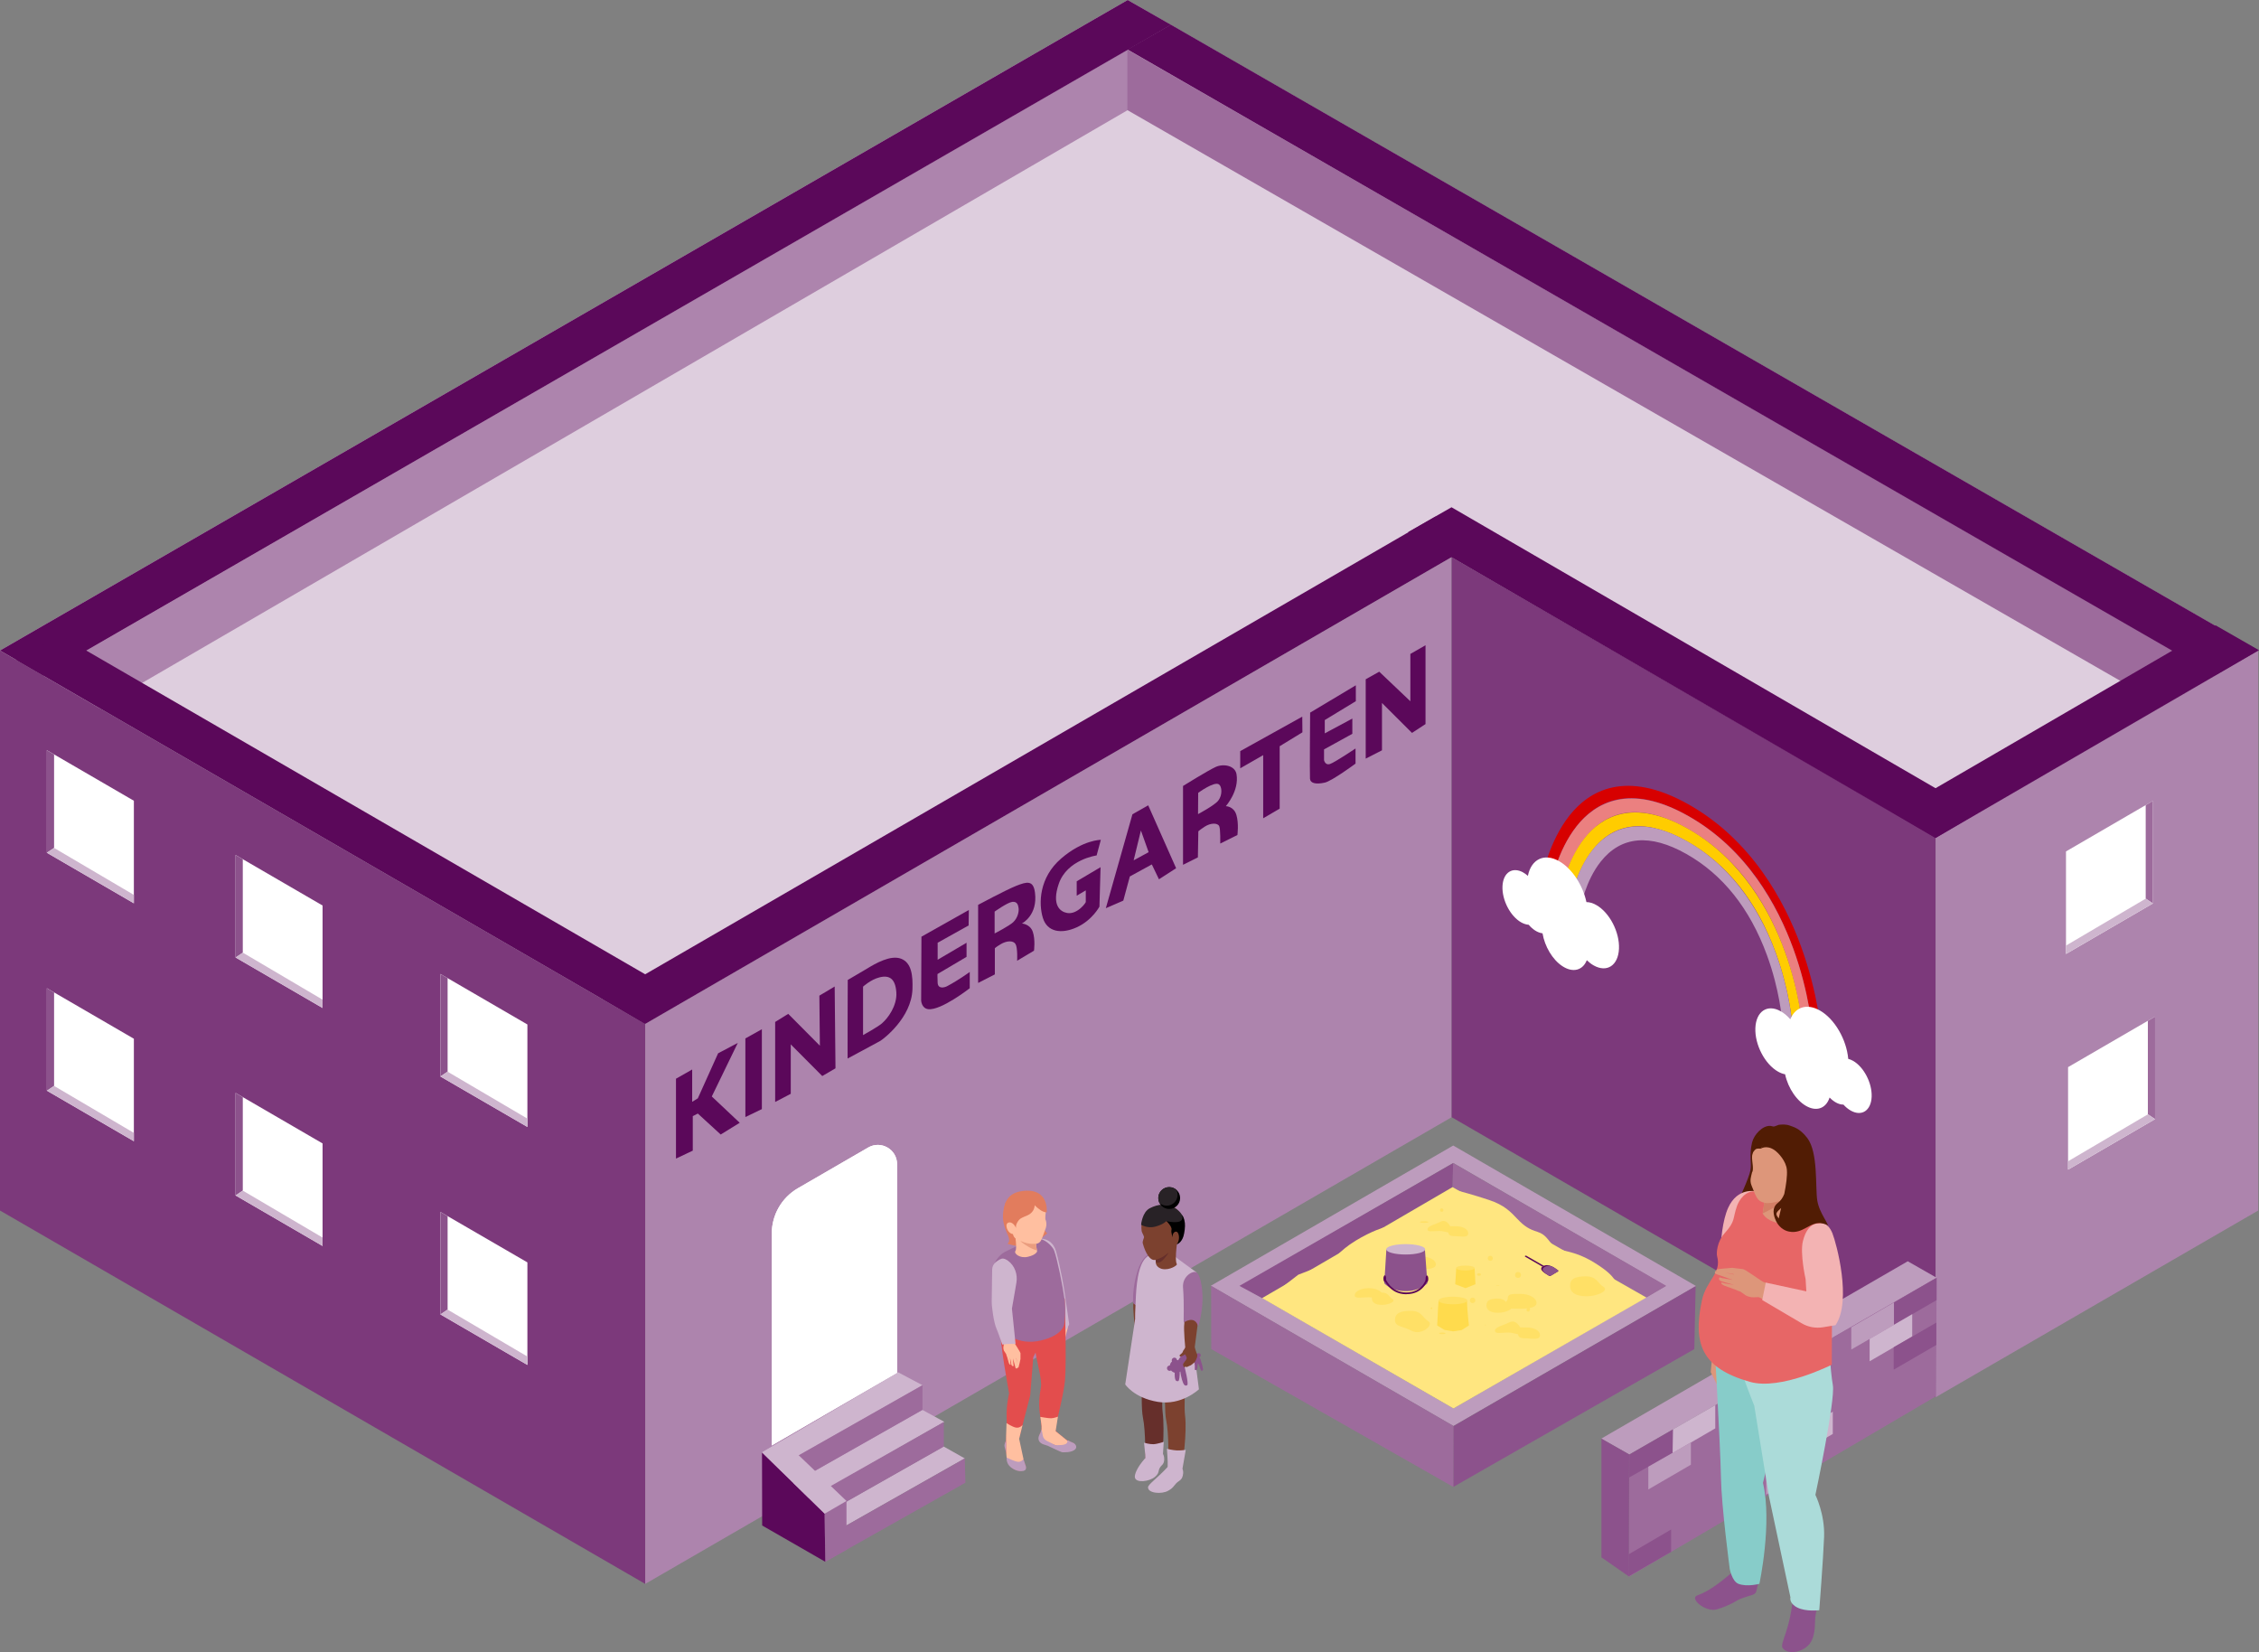 <?xml version="1.0" encoding="UTF-8"?>
<svg id="b" data-name="Ebene 2" xmlns="http://www.w3.org/2000/svg" xmlns:xlink="http://www.w3.org/1999/xlink" viewBox="0 0 304.07 222.35">
  <rect x="0" y="0" width="304.07" height="222.35" fill="#808080" stroke="none"/>
  <defs>
    <clipPath id="d">
      <path d="M116.86,154.44l-9.46,5.48c-2.18,1.26-3.52,3.59-3.52,6.12v28.5s16.87-9.78,16.87-9.78v-28.08c0-1.99-2.16-3.24-3.89-2.24Z" style="fill: #fff;"/>
    </clipPath>
    <clipPath id="e">
      <circle cx="157.38" cy="161.24" r="1.47" style="fill: none;"/>
    </clipPath>
  </defs>
  <g id="c" data-name="obertse Insel">
    <g>
      <g>
        <g>
          <polygon points="0 87.55 86.85 137.8 86.85 213.17 0 162.92 0 87.55" style="fill: #7c397b;"/>
          <polygon points="195.4 74.99 86.85 137.8 86.85 213.17 195.4 150.36 195.4 74.99" style="fill: #ad84ad;"/>
          <polygon points="260.54 112.68 195.4 74.99 195.4 150.36 260.54 188.05 260.54 112.68" style="fill: #7c397b;"/>
          <polygon points="303.96 87.55 260.54 112.68 260.54 188.05 303.96 162.92 303.96 87.55" style="fill: #ad84ad;"/>
          <g>
            <polygon points="127 194.67 108.25 205.3 111.09 206.91 129.86 196.28 127 194.67" style="fill: #ceb5ce;"/>
            <polygon points="129.86 196.28 129.95 199.55 111.08 210.19 111.09 206.91 129.86 196.28" style="fill: #9d6b9c;"/>
            <polygon points="120.89 184.69 102.59 195.45 105.43 197.06 124.17 186.43 120.89 184.69" style="fill: #ceb5ce;"/>
            <polygon points="124.15 189.75 105.41 200.38 108.37 202.08 127.11 191.36 124.15 189.75" style="fill: #ceb5ce;"/>
            <polygon points="124.17 186.43 124.17 189.75 105.41 200.38 105.41 197.06 124.17 186.43" style="fill: #9d6b9c;"/>
            <polygon points="127.04 191.38 127.04 194.69 108.27 205.32 108.27 202.01 127.04 191.38" style="fill: #9d6b9c;"/>
            <polygon points="111.08 210.19 113.94 208.58 113.94 202.01 111 203.72 111.08 210.19" style="fill: #9d6b9c;"/>
            <polygon points="111 203.72 102.57 195.48 102.59 205.31 111.08 210.19 111 203.72" style="fill: #5b085a;"/>
            <polygon points="102.57 195.48 105.41 193.85 113.94 202.01 111 203.72 102.57 195.48" style="fill: #ceb5ce;"/>
          </g>
          <g>
            <path d="M116.86,154.44l-9.46,5.48c-2.18,1.26-3.52,3.59-3.52,6.12v28.5s16.87-9.78,16.87-9.78v-28.08c0-1.99-2.16-3.24-3.89-2.24Z" style="fill: #fff;"/>
            <g style="clip-path: url(#d);">
              <path d="M116.86,154.44l-9.46,5.48c-2.18,1.26-3.52,3.59-3.52,6.12v28.5s16.87-9.78,16.87-9.78v-28.08c0-1.99-2.16-3.24-3.89-2.24Z" style="fill: #fff;"/>
            </g>
          </g>
          <g>
            <polygon points="6.31 100.97 18.02 107.77 18.02 121.57 6.31 114.77 6.31 100.97" style="fill: #fff;"/>
            <path d="M6.31,100.97l.97.57v12.58s-.97.65-.97.65c0,0,0-13.93,0-13.8Z" style="fill: #8c528c;"/>
            <polygon points="7.28 114.12 18.02 120.44 18.02 121.57 6.31 114.77 7.28 114.12" style="fill: #ceb5ce;"/>
          </g>
          <g>
            <polygon points="6.31 133 18.02 139.8 18.02 153.59 6.31 146.79 6.31 133" style="fill: #fff;"/>
            <path d="M6.31,133l.97.57v12.58s-.97.65-.97.65c0,0,0-13.93,0-13.8Z" style="fill: #8c528c;"/>
            <polygon points="7.28 146.15 18.02 152.47 18.02 153.59 6.31 146.79 7.28 146.15" style="fill: #ceb5ce;"/>
          </g>
          <g>
            <polygon points="31.71 115.07 43.42 121.87 43.42 135.66 31.71 128.86 31.71 115.07" style="fill: #fff;"/>
            <path d="M31.71,115.07l.97.57v12.58s-.97.65-.97.65c0,0,0-13.93,0-13.8Z" style="fill: #8c528c;"/>
            <polygon points="32.68 128.21 43.42 134.54 43.42 135.66 31.71 128.86 32.68 128.21" style="fill: #ceb5ce;"/>
          </g>
          <g>
            <polygon points="31.71 147.09 43.42 153.89 43.42 167.69 31.71 160.89 31.71 147.09" style="fill: #fff;"/>
            <path d="M31.71,147.09l.97.57v12.58s-.97.65-.97.65c0,0,0-13.93,0-13.8Z" style="fill: #8c528c;"/>
            <polygon points="32.68 160.24 43.42 166.56 43.42 167.69 31.71 160.89 32.68 160.24" style="fill: #ceb5ce;"/>
          </g>
          <g>
            <polygon points="59.28 131.08 70.99 137.88 70.99 151.67 59.28 144.88 59.28 131.08" style="fill: #fff;"/>
            <path d="M59.28,131.08l.97.57v12.58s-.97.65-.97.65c0,0,0-13.93,0-13.8Z" style="fill: #8c528c;"/>
            <polygon points="60.24 144.23 70.99 150.55 70.99 151.67 59.28 144.88 60.24 144.23" style="fill: #ceb5ce;"/>
          </g>
          <g>
            <polygon points="59.28 163.11 70.99 169.9 70.99 183.7 59.28 176.9 59.28 163.11" style="fill: #fff;"/>
            <path d="M59.28,163.11l.97.57v12.58s-.97.65-.97.65c0,0,0-13.93,0-13.8Z" style="fill: #8c528c;"/>
            <polygon points="60.24 176.25 70.99 182.57 70.99 183.7 59.28 176.9 60.24 176.25" style="fill: #ceb5ce;"/>
          </g>
          <g>
            <polygon points="260.68 171.97 260.59 187.92 219.21 212.23 219.28 195.84 230.88 189.11 260.68 171.97" style="fill: #9d6b9c;"/>
            <polygon points="256.79 169.75 260.68 171.97 219.31 195.76 215.55 193.61 256.79 169.75" style="fill: #bd9cbd;"/>
            <polygon points="219.24 212.16 215.56 209.6 215.56 193.63 219.29 195.74 219.24 212.16" style="fill: #8c528c;"/>
            <polygon points="225.2 192.37 225.14 195.57 219.3 198.84 219.31 195.76 225.2 192.37" style="fill: #8c528c;"/>
            <polygon points="230.88 189.11 230.88 192.24 225.14 195.57 225.2 192.37 230.88 189.11" style="fill: #ceb5ce;"/>
            <polygon points="227.6 194.12 227.6 197.13 221.87 200.46 221.87 197.4 227.6 194.12" style="fill: #bd9cbd;"/>
            <polygon points="240.96 193.31 240.96 196.32 235.22 199.65 235.22 196.64 240.96 193.31" style="fill: #8c528c;"/>
            <polygon points="246.7 189.99 246.7 192.99 240.97 196.32 240.97 193.32 246.7 189.99" style="fill: #ceb5ce;"/>
            <polygon points="243.46 194.87 243.48 197.83 237.73 201.16 237.74 198.18 243.46 194.87" style="fill: #bd9cbd;"/>
            <polygon points="254.93 175.3 254.93 178.31 249.19 181.63 249.19 178.63 254.93 175.3" style="fill: #bd9cbd;"/>
            <polygon points="260.67 171.97 260.67 174.98 254.94 178.3 254.94 175.3 260.67 171.97" style="fill: #8c528c;"/>
            <polygon points="257.39 176.87 257.39 179.88 251.66 183.21 251.66 180.2 257.39 176.87" style="fill: #ceb5ce;"/>
            <polygon points="260.64 178 260.64 181.01 254.9 184.34 254.9 181.32 260.64 178" style="fill: #8c528c;"/>
            <polygon points="224.94 205.85 224.94 208.86 219.2 212.18 219.22 209.19 224.94 205.85" style="fill: #8c528c;"/>
          </g>
          <g>
            <polygon points="289.79 107.79 278.09 114.59 278.09 128.39 289.79 121.59 289.79 107.79" style="fill: #fff;"/>
            <path d="M289.79,107.79l-.97.57v12.58s.97.65.97.65c0,0,0-13.93,0-13.8Z" style="fill: #9d6b9c;"/>
            <polygon points="288.83 120.94 278.09 127.26 278.09 128.39 289.79 121.59 288.83 120.94" style="fill: #ceb5ce;"/>
          </g>
          <g>
            <polygon points="290.08 136.82 278.37 143.62 278.37 157.42 290.08 150.62 290.08 136.82" style="fill: #fff;"/>
            <path d="M290.08,136.82l-.97.57v12.58s.97.65.97.65c0,0,0-13.93,0-13.8Z" style="fill: #9d6b9c;"/>
            <polygon points="289.12 149.97 278.37 156.29 278.37 157.42 290.08 150.62 289.12 149.97" style="fill: #ceb5ce;"/>
          </g>
          <g>
            <path d="M195.64,191.92l-32.66-18.87,32.63-18.88,32.68,18.91-32.65,18.84ZM167.06,173.05l28.58,16.51,28.57-16.49-28.6-16.55-28.55,16.52Z" style="fill: #bd9cbd;"/>
            <polygon points="195.61 191.95 195.62 200.12 228.06 181.57 228.24 173.1 195.61 191.95" style="fill: #8c528c;"/>
            <polygon points="163.02 173.05 163.04 181.57 195.62 200.12 195.64 191.91 163.02 173.05" style="fill: #9d6b9c;"/>
            <polygon points="195.61 156.53 195.52 159.77 169.89 174.71 166.83 173.06 195.61 156.53" style="fill: #8c528c;"/>
            <polygon points="195.59 156.52 195.52 159.77 221.61 174.63 224.28 173.06 195.59 156.52" style="fill: #9d6b9c;"/>
            <polygon points="195.52 159.77 169.89 174.71 195.64 189.56 221.61 174.63 195.52 159.77" style="fill: #ffe680;"/>
            <path d="M195.37,165.44c.17.86-.72.23-1.61.23s-1.61.21-1.61-.23.95-.61,1.76-1.02,1.36.59,1.45,1.02Z" style="fill: #ffe066;"/>
            <path d="M197.61,165.85c.17.86-1.02.51-1.91.51s-.75-.53-.75-.97.17-.35,1.05-.35,1.52.37,1.61.8Z" style="fill: #ffe066;"/>
            <path d="M204.79,179.09c.19.95-.8.25-1.78.25s-1.78.24-1.78-.25c0-.49,1.05-.68,1.95-1.13.88-.44,1.51.65,1.61,1.13Z" style="fill: #ffe066;"/>
            <path d="M207.27,179.54c.19.95-1.13.57-2.11.57s-.83-.58-.83-1.07.18-.38,1.17-.38,1.68.41,1.78.89Z" style="fill: #ffe066;"/>
            <path d="M190.73,169.52c.17.86-.72.23-1.61.23s-1.61.21-1.61-.23.72-.8,1.61-.8,1.52.37,1.61.8Z" style="fill: #ffe066;"/>
            <path d="M193.27,170.07c.2,1.02-2.58.73-3.63.73-1.05,0,.28-.63.28-1.16,0-.52.4-.52,1.45-.52s1.8.44,1.9.95Z" style="fill: #ffe066;"/>
            <path d="M186.15,174.32c.2,1.02-.85.27-1.9.27s-1.9.25-1.9-.27.85-.95,1.9-.95,1.8.44,1.9.95Z" style="fill: #ffe066;"/>
            <path d="M187.45,174.84c.47.3-.49.78-1.41.78s-1.38-.32-1.38-.88c0-.55.39-.78,1.31-.78s.94.53,1.47.88Z" style="fill: #ffe066;"/>
            <path d="M192.28,177.84c.75.49-.97,1.97-2.28,1.26-1.19-.64-2.23-.52-2.23-1.42s.64-1.26,2.12-1.26,1.52.86,2.38,1.42Z" style="fill: #ffe066;"/>
            <path d="M215.85,173.2c.75.49-.79,1.26-2.28,1.26s-2.23-.52-2.23-1.42.64-1.26,2.12-1.26,1.52.86,2.38,1.42Z" style="fill: #ffe066;"/>
            <path d="M206.81,175.25c.24,1.18-2.98.84-4.19.84s.33-.73.33-1.34.46-.61,1.67-.61,2.08.5,2.2,1.1Z" style="fill: #ffe066;"/>
            <path d="M203.3,175.78c.54.35-.56.9-1.63.9s-1.59-.37-1.59-1.01.46-.9,1.52-.9,1.08.61,1.7,1.01Z" style="fill: #ffe066;"/>
            <ellipse cx="191.7" cy="164.47" rx=".57" ry=".11" style="fill: #ffe066;"/>
            <circle cx="194.06" cy="162.86" r=".23" style="fill: #ffe066;"/>
            <circle cx="200.6" cy="169.35" r=".34" style="fill: #ffe066;"/>
            <circle cx="204.33" cy="171.59" r=".4" style="fill: #ffe066;"/>
            <path d="M198.59,175.01c0,.21-.17.37-.37.37s-.37-.17-.37-.37.17-.37.37-.37.37.17.37.37Z" style="fill: #ffe066;"/>
            <circle cx="192.68" cy="176.07" r=".11" style="fill: #ffe066;"/>
            <ellipse cx="199.08" cy="171.53" rx=".26" ry=".17" style="fill: #ffe066;"/>
            <ellipse cx="201.6" cy="173.05" rx=".26" ry=".03" style="fill: #ffe066;"/>
            <ellipse cx="212.97" cy="173.51" rx=".2" ry=".03" style="fill: #ffe066;"/>
            <path d="M205.94,176.24c0,.24-.2.28-.23.28s-.23.02-.23-.22.21-.41.24-.41.23.11.23.35Z" style="fill: #ffe066;"/>
            <ellipse cx="199.94" cy="178.33" rx=".03" ry=".09" style="fill: #ffe066;"/>
            <ellipse cx="194.14" cy="179.45" rx=".43" ry=".11" style="fill: #ffe066;"/>
            <path d="M186.3,165.19s-1.63.45-3.83,1.79c-2.2,1.34-3.27,2.86-3.27,2.86l-4.45,1.72-1.92,1.48s1.27,1.14,1.54,1.14,12.29-5.8,12.29-5.8l-.36-3.2Z" style="fill: #ffe680;"/>
            <path d="M196.35,160.28s2.02.53,4.08,1.22c2.07.69,2.87,1.56,3.83,2.57.96,1.01,1.61,1.38,2.69,1.72s1.35,1.01,2.13,1.88c.78.87,2.55.39,5.65,2.34,3.1,1.95,2.46,2.5,3.56,3.65s-12.97-7-12.97-7c0,0-8.08-3.63-8.17-3.69s-.94-2.71-.94-2.71l.14.02Z" style="fill: #ffe680;"/>
            <g>
              <path d="M208.71,171.71l.99-.59c.06-.04.06-.12,0-.16-.37-.25-1.25-1.03-2.04-.52-.69.44.52,1.06.86,1.27.06.04.13.04.2,0Z" style="fill: #5b085a;"/>
              <path d="M208.72,171.71l.99-.59c.06-.03.06-.12,0-.16-.33-.23-1.04-.92-1.83-.42-.68.43.33.96.63,1.16.06.04.14.04.2,0Z" style="fill: #8c528c;"/>
              <path d="M205.44,169l2.4,1.38-.2.11-2.37-1.37s-.03-.07,0-.09l.06-.03s.08-.02.12,0Z" style="fill: #5b085a;"/>
            </g>
            <g>
              <path d="M192.13,172.71s-1.02,1.06-2.88,1.06c-2.06,0-2.92-1.06-2.92-1.06l.28-4.53h5.19l.33,4.53Z" style="fill: #8c528c;"/>
              <ellipse cx="189.21" cy="168.14" rx="2.62" ry=".7" style="fill: #ceb5ce;"/>
              <ellipse cx="192.07" cy="172.11" rx=".18" ry=".45" style="fill: #5b085a;"/>
              <ellipse cx="186.4" cy="172.09" rx=".18" ry=".45" style="fill: #5b085a;"/>
              <path d="M189.28,174.19c-2.29,0-3.04-2.11-3.05-2.13-.02-.06.01-.13.07-.15.06-.02.13.01.15.07.03.08.71,1.97,2.83,1.97,2.24,0,2.67-1.85,2.68-1.87.01-.06.07-.1.14-.09.06.01.1.07.09.14,0,.02-.48,2.05-2.9,2.05Z" style="fill: #5b085a;"/>
            </g>
            <g>
              <polygon points="198.6 172.84 197.26 173.37 195.88 172.84 195.95 171.76 196.01 170.69 197.23 170.66 198.48 170.67 198.55 171.76 198.6 172.84" style="fill: #ffdb4d;"/>
              <ellipse cx="197.24" cy="170.66" rx="1.25" ry=".33" style="fill: #ffe066;"/>
            </g>
            <g>
              <polygon points="197.72 178.39 196.74 179.01 195.59 179.18 194.44 178.99 193.45 178.39 193.51 177.28 193.56 176.17 193.64 175.05 194.92 175.05 196.2 175.11 197.46 175.08 197.51 176.17 197.61 177.28 197.72 178.39" style="fill: #ffdb4d;"/>
              <ellipse cx="195.57" cy="175.03" rx="1.93" ry=".51" style="fill: #ffe066;"/>
            </g>
          </g>
          <g>
            <polygon points="183.83 102.1 186.02 100.98 186.02 94.61 190.06 98.64 191.88 97.45 191.88 86.84 189.84 88.01 189.84 94.38 185.65 90.4 183.83 91.42 183.83 102.1" style="fill: #5b085a;"/>
            <path d="M182.46,100.73v2.04s-3.16,2.34-4.14,2.56c-1.27.28-1.95.05-1.99-.52-.05-.77.02-8.9.02-8.9l6.15-3.68v2.14s-4.18,2.54-4.18,2.54v1.79l3.71-1.99v2.05l-3.81,2.1v1.45s.15.72.79.52c.63-.2,3.46-2.1,3.46-2.1Z" style="fill: #5b085a;"/>
            <polygon points="175.29 96.45 166.94 101.09 166.94 103.4 170.03 101.63 170.03 110.13 172.25 108.83 172.25 100.43 175.31 98.56 175.29 96.45" style="fill: #5b085a;"/>
            <path d="M166.42,109.67c-.35-1.17-1.42-1.17-1.42-1.17,0,0,1.82-2.04,1.44-4.3-.2-1.18-1.76-1.45-2.8-.98-1.04.47-4.4,2.56-4.4,2.56v10.61s2-1,2-1l.06-3.49s-.04-.04.82-.62c.86-.57,1.81-.54,2-.07.17.42.13,2.32.13,2.32l2.31-1.15s.21-1.55-.14-2.71ZM163.99,107.74c-.47.63-2.73,1.83-2.73,1.83l.02-2.86s2.16-1.6,2.8-1.14c.4.29.49,1.41-.09,2.17Z" style="fill: #5b085a;"/>
            <path d="M154.56,108.38l-2.13,1.21-3.58,12.64,2.35-1.02.88-3.25,2.96-1.62.96,2,2.31-1.49-3.76-8.47ZM152.59,115.8l.98-4.03,1.04,2.92-2.02,1.1Z" style="fill: #5b085a;"/>
            <path d="M148.18,113.02l-.57,2.11s-3.98.54-5.1,3.83c-.98,2.89.21,3.74,1.11,3.91,1.41.27,2.66-1.49,2.53-1.52v-1.52s-1.22.72-1.22.72v-1.94l3.21-1.9-.15,5.31s-.97,1.84-3.07,2.79c-2.11.95-3.97.59-4.54-1.26-.61-1.97-.5-5.46,2.45-8,2.94-2.54,5.36-2.52,5.36-2.52Z" style="fill: #5b085a;"/>
            <path d="M137.55,124.29s2.17-1.1,1.76-4.17c-.22-1.68-1.08-1.47-2.52-.9-1.43.57-5.13,2.56-5.13,2.56v10.51s2.25-1.15,2.25-1.15v-3.52s.12-.14.76-.53c.84-.51,1.72-.53,2.02-.04.31.5.22,2.25.22,2.25l2.27-1.35s.2-1.47-.16-2.54c-.37-1.06-1.47-1.12-1.47-1.12ZM136.4,124.1c-.57.53-2.52,1.53-2.52,1.53v-2.94s1.72-1.23,2.37-1.31c.65-.08.8.39.86.86.06.47-.14,1.33-.72,1.86Z" style="fill: #5b085a;"/>
            <path d="M124.03,126.06l-.04,8.59s.04,1.06.96,1.17c1.72.2,5.58-2.82,5.58-2.82v-2.19s-1.47,1.08-3.05,1.92c-.36.19-1.22.4-1.27-.45-.04-.78-.02-1.19-.02-1.19l3.91-2.31v-1.9l-3.89,2.29v-2.29l4.17-2.33.03-2.08-6.39,3.6Z" style="fill: #5b085a;"/>
            <path d="M121.29,129.03c-1.43-.55-3.5.67-4.58,1.33-1.02.61-2.6,1.53-2.6,1.53,0,0-.04,10.55-.02,10.57,0,0,3.95-2.11,4.4-2.37.45-.27,4.21-3.13,4.33-6.97.06-1.78-.1-3.54-1.53-4.09ZM118.73,137.72c-.63.53-2.56,1.59-2.56,1.59v-6.52s1.02-.95,2.21-1.25c1.37-.35,2.15.22,2.27,2.02.12,1.8-1.15,3.5-1.92,4.15Z" style="fill: #5b085a;"/>
            <polygon points="106.1 136.45 110.36 140.74 110.29 134 112.35 132.77 112.46 143.78 110.68 144.82 106.44 140.56 106.44 147.21 104.34 148.31 104.34 137.54 106.1 136.45" style="fill: #5b085a;"/>
            <polygon points="100.33 150.34 100.33 139.76 102.55 138.52 102.55 149.27 100.33 150.34" style="fill: #5b085a;"/>
            <polygon points="90.99 145.18 93.17 143.94 93.17 148.29 93.93 147.82 96.66 141.76 99.31 140.36 95.81 147.57 99.57 151.11 97.01 152.69 93.93 149.87 93.25 150.21 93.25 154.86 90.99 155.93 90.99 145.18" style="fill: #5b085a;"/>
          </g>
          <g>
            <path d="M208.76,119.1l-1.19-.9c.03-.2.85-4.84,3.68-8.43,2.63-3.33,7.55-6.29,16.05-1.5,8.48,4.79,12.9,13,15.1,19.04,2.38,6.51,2.75,11.81,2.76,12.04l-1.21-.46c0-.05-.37-5.23-2.63-11.38-2.99-8.16-7.74-14.12-14.09-17.71s-11.43-3.14-15,1.37c-2.67,3.39-3.46,7.88-3.47,7.92Z" style="fill: #d70000;"/>
            <path d="M210.11,120.1l-1.34-1.01c.03-.18.8-4.53,3.44-7.88,2.46-3.12,7.06-5.89,15.02-1.4,7.94,4.48,12.07,12.17,14.14,17.83,2.22,6.08,2.57,11.05,2.59,11.26l-1.36-.52s-.35-4.83-2.43-10.52c-2.76-7.53-7.14-13.02-13-16.33-5.89-3.33-10.55-2.9-13.84,1.27-2.47,3.13-3.2,7.27-3.21,7.31Z" style="fill: #eb8080;"/>
            <path d="M211.44,121.1l-1.34-1.01c.03-.17.74-4.19,3.18-7.28,2.27-2.88,6.53-5.44,13.88-1.3,7.34,4.14,11.15,11.24,13.06,16.47,2.05,5.62,2.38,10.21,2.39,10.4l-1.36-.52s-.32-4.44-2.24-9.66c-2.53-6.9-6.55-11.94-11.93-14.97-5.41-3.05-9.68-2.66-12.7,1.16-2.27,2.87-2.94,6.67-2.94,6.71Z" style="fill: #fc0;"/>
            <path d="M212.78,122.08l-1.34-1.01c.03-.16.67-3.84,2.91-6.67,2.08-2.64,5.98-4.99,12.72-1.19,6.73,3.79,10.22,10.31,11.97,15.1,1.88,5.15,2.18,9.35,2.19,9.53l-1.36-.52s-.29-4.04-2.04-8.79c-2.3-6.27-5.95-10.84-10.84-13.6s-8.8-2.42-11.54,1.05c-2.06,2.61-2.67,6.07-2.68,6.1Z" style="fill: #bd9cbd;"/>
            <path d="M249.4,142.76c-.21-.12-.42-.2-.62-.25-.23-2.6-1.82-5.38-3.83-6.52-1.75-.99-3.31-.44-3.97,1.19-.39-.45-.83-.82-1.29-1.08-1.79-1.01-3.31,0-3.41,2.24s1.27,4.88,3.06,5.89c.32.18.64.3.94.35.4,1.89,1.63,3.71,3.07,4.39,1.35.64,2.49.08,2.92-1.26.31.32.65.58,1.01.75.3.14.59.21.85.2.3.33.63.61.99.81,1.47.83,2.73,0,2.81-1.85s-1.05-4.03-2.52-4.86Z" style="fill: #fff;"/>
            <path d="M205.05,117.44c.21.12.42.27.61.44.44-2.23,2.19-3.12,4.2-1.98,1.75.99,3.19,3.23,3.68,5.51.41,0,.86.13,1.32.39,1.79,1.01,3.16,3.65,3.06,5.89-.1,2.25-1.62,3.25-3.41,2.24-.32-.18-.63-.42-.92-.7-.54,1.36-1.86,1.74-3.29.8-1.34-.88-2.38-2.67-2.67-4.42-.32-.04-.67-.16-1.03-.4-.3-.2-.58-.45-.83-.75-.31-.02-.65-.12-1.01-.32-1.47-.83-2.6-3.01-2.52-4.86.08-1.85,1.34-2.68,2.81-1.85Z" style="fill: #fff;"/>
          </g>
        </g>
        <polygon points="0 87.55 151.79 0 303.96 87.55 260.54 112.68 195.4 74.99 86.85 137.8 0 87.55" style="fill: #decede;"/>
        <polygon points="151.81 6.67 151.81 14.81 13.32 95.29 5.81 90.92 151.81 6.67" style="fill: #ad84ad;"/>
        <polygon points="151.75 14.82 290.48 94.55 297.54 90.44 151.75 6.67 151.75 14.82" style="fill: #9d6b9c;"/>
        <polygon points="260.54 112.78 304.07 87.51 298.24 84.17 254.82 109.4 260.54 112.78" style="fill: #5b085a;"/>
        <polygon points="86.84 137.81 199.06 72.86 193.22 69.52 81.12 134.44 86.84 137.81" style="fill: #5b085a;"/>
        <polygon points="5.81 90.91 157.63 3.34 151.79 0 0 87.55 5.81 90.91" style="fill: #5b085a;"/>
        <polygon points="298.15 90.89 151.77 6.66 157.6 3.32 303.96 87.53 298.15 90.89" style="fill: #5b085a;"/>
        <polygon points="86.76 137.76 2.2 88.83 8.03 85.48 92.48 134.39 86.76 137.76" style="fill: #5b085a;"/>
        <polygon points="260.52 112.77 189.54 71.61 195.38 68.27 266.23 109.39 260.52 112.77" style="fill: #5b085a;"/>
      </g>
      <g>
        <path d="M157.05,181.23s-.47,8-.09,9.82c.41,2,.3,5.56.3,5.56,0,0,.39.58.8.74.57.21,1.1-.36,1.1-.36,0,0,.65-4.08.35-6.5-.26-2.07.41-8.95.41-8.95,0,0-1.13,2.59-2.87-.32Z" style="fill: #7c412f;"/>
        <path d="M153.93,180.4s-.49,8.39-.1,10.3c.43,2.1.31,5.84.31,5.84,0,0,.41.61.84.77.59.22,1.4-.48,1.4-.48,0,0,.43-4.17.12-6.71-.27-2.17.43-9.38.43-9.38,0,0-1.19,2.72-3.01-.34Z" style="fill: #662f2b;"/>
        <path d="M156.39,197.2c-.68.68-.16.91-.92,1.56-.76.65-2.58.87-2.71.08-.06-.35.21-1.26,1.39-2.59.04-.33-.16-2.08-.16-2.08,0,0,.75.22,1.27.2.52-.02,1.39-.32,1.39-.32l-.11,1.62c.07.12.12.28.15.45.06.44-.01.8-.29,1.08Z" style="fill: #ceb5ce;"/>
        <path d="M154.05,175.58l-1.2,3.59-.11-.75s-.27-2.3-.18-3.08c.06-.53.69-1.58.69-1.58l.56.22.27,1.04c.05.19.04.38-.02.57Z" style="fill: #7c412f;"/>
        <path d="M159.16,197.65c.07.16.11.37.1.62-.03.44-.17.79-.5,1.01-.81.54-.64.88-1.53,1.36-.88.49-2.72.34-2.7-.47,0-.38,1.19-1.18,2.55-2.64.03-.03.06-.08.09-.12.05-.64-.1-2.42-.1-2.42,0,0,.81.2,1.35.22.54.02,1.19-.08,1.19-.08l-.44,2.51Z" style="fill: #ceb5ce;"/>
        <path d="M154.95,168.69c-2.36.67-2.58,6.58-2.39,6.74.26.22.04-.1,1.43,1.34.5.52,3.68-6.98,1.64-8.32-.39-.26.2,0-.68.24Z" style="fill: #9d6b9c;"/>
        <path d="M154.95,168.43c-.12.03.01.42-.1.46-1.49.51-1.83,3.31-1.95,5.45-.22,3.92-.09,4.22.2,5.07.42,1.23,1.56,1.21,3.41,2.29.84.49,3.82-.66,3.7-2.14-.25-3.1-.9-4.72-.49-5.66.6-1.38,1.34-2.66,1.34-2.66,0,0-2.52-1.79-3.25-2.39-1.63-1.32-2.34-.56-2.86-.43Z" style="fill: #ceb5ce;"/>
        <path d="M152.79,177.57s3.8,2.2,5.44,1.46c1.64-.74,1.94-1.44,1.94-1.44l1.21,9.39s-2.33,2.23-5.54,1.69c-3.22-.54-4.38-2.35-4.38-2.35l1.33-8.76Z" style="fill: #ceb5ce;"/>
        <path d="M161.26,177.89l-.48,3.68-1.22.04s-.27-2.68-.15-3.45c.06-.4.04-2.19.04-2.19l1.33.36.42.99c.08.18.1.37.06.56Z" style="fill: #7c412f;"/>
        <path d="M161.06,171.25c.59.43.92,2.65.77,4.37-.17,1.92-.55,2.89-.55,2.89-.48-1.58-1.93-.52-1.93-.52-.08-.31.08-2.21-.11-4.71-.12-1.56,1.4-2.34,1.82-2.03Z" style="fill: #9d6b9c;"/>
        <path d="M159.03,165.97c-.05,1.2-.22,1.27-1.05,1.74-.21.12-.5.88-.93,1.21-.63.49-1.14.71-1.78.65-.47-.05-1.07-.83-1.45-2.24-.07-.28.19-.74.17-.84-.04-.25-.28-.57-.32-.81-.32-2.24,1.52-3.61,3.13-3.5,2.15.15,2.32,1.54,2.23,3.8Z" style="fill: #7c412f;"/>
        <path d="M158.42,167.45l.21-.32c-.05.13-.12.24-.21.32Z" style="fill: #565656;"/>
        <path d="M158.61,166.22s-3.11.5-3.05,1.2c.15,1.6,0,2.29,0,2.29,0,0,0,.06,0,.15,0,.03,0,.05.01.08,0,.03.01.07.02.11.03.11.07.21.13.29,0,0,0,.01.01.02.03.04.06.07.09.1.09.1.22.18.38.25.14.06.25.08.25.08,1,.2,2.05-.51,1.96-.65-.38-.63.18-3.91.18-3.91Z" style="fill: #7c412f;"/>
        <path d="M159.29,166.41c.15-.49.26-1.34.2-1.81-.32-2.71-2.52-.31-2.52-.31,0,0,.82.8.72,1.2-.1.4.17,1.08.16,1.03-.07-.45.19-.78.48-.76.31.03.49.75.28,1.32-.05.13-.12.32-.22.4,0,0,.62-.18.9-1.07Z"/>
        <path d="M153.6,164.84s.89.54,1.94.24c1.13-.32,1.45-.74,1.45-.74,0,0,.73.22,1.53.12s.78-.75.38-1.24c-.36-.45-1.83-1.8-4.13-.61-1.05.54-1.17,2.24-1.17,2.24Z" style="fill: #282226;"/>
        <path d="M161.61,182.97c-.02-.1-.15-.2-.19-.3.12-.04.21-.14.21-.27,0-.16-.13-.29-.29-.29-.09,0-.17.05-.23.12-.14-.13-.31-.24-.54-.29-.9-.18-1.58.41-1.98,1.13-.03-.01-.07-.02-.11-.02h-.05c-.02-.19-.17-.33-.35-.33-.2,0-.36.16-.36.36,0,.06.02.11.04.15-.16.14-.27.33-.3.55,0,0-.01,0-.02,0-.2,0-.36.16-.36.36s.16.36.36.36c.07,0,.14-.03.19-.06.12.15.29.26.49.31-.01.43.01.82.13,1.02.06.1.28.16.37.09.13-.11.17-.66.18-1.23.02-.02.05-.03.07-.05.1.68.29,1.56.57,1.84.08.08.32.08.38-.02.17-.25-.28-2.11-.5-2.95.2-.13.42-.26.68-.39.56-.27.89,0,.82,1.26,0,.07.17.1.23.06.1-.08.15-.38.18-.92.09.09.18.26.43.98.02.07.2.04.24-.02.11-.17-.16-.96-.3-1.43Z" style="fill: #8c528c;"/>
        <path d="M158.78,182.46c-.05-.16.36-.24.45-.59.01-.05.03-.09.07-.13l.36-.55,1.08-.1.31.98c.12.18.14.41.07.62-.09.25-.23.58-.37.7-.22.19.13-.68.13-.68l-.12.63c-.03.07-.39.37-.46.4l-.56.25c-.08.04-.16-.06-.11-.13.14-.2.38-.42.33-.3-.06.17-.3.33-.49.44-.07.02-.14-.02-.16-.09l-.05-.17c-.03-.11,0-.22.07-.31.18-.21.38-.45.41-.65.02-.12-.23-.51-.23-.51,0,0-.29.22-.51.29-.14.04-.2-.02-.22-.09Z" style="fill: #7c412f;"/>
        <circle cx="157.38" cy="161.24" r="1.47"/>
        <g style="clip-path: url(#e);">
          <circle cx="157.04" cy="160.8" r="1.47" style="fill: #282226;"/>
        </g>
        <path d="M155.56,169.56s.75-.22,1.23-.6c.33-.26.51-.36.51-.36,0,0-.73,1.19-1.29,1.32-.46.11-.43-.21-.43-.21v-.15Z" style="fill: #662f2b;"/>
      </g>
      <g>
        <path d="M135.31,161.95c-1,2.9.77,4.29.5,5.15-.1.32-.27.27-.27.27,0,0,2.59.94,3.94-.15.63-.51,1.5-1.25,1.5-1.25,0,0-.64-.17-.82-2.38-.1-1.28-4.45-2.81-4.86-1.63Z" style="fill: #e27c5d;"/>
        <path d="M143.54,176.76l.19,1.93-.6,2.36-.62.53-.94-1.01.07-2.7s.93.36,1.46.11.44-1.22.44-1.22Z" style="fill: #ffbfa0;"/>
        <path d="M141.17,174.56c-.39-1.66-1.16-5.13-1.05-6,.22-1.64-.93-1.78-.93-1.78,0,0,2.3-.65,2.95,1.61.63,2.21,1.1,5.16,1.1,5.16l.68,4.68s-.43,1.08-1.16,1.23-1.1-.78-1.1-.78l.24-1.12-.74-3.01h0Z" style="fill: #ceb5ce;"/>
        <path d="M135.44,193.88c0-.59.12-1.44.06-3.06-.07-1.79.33-3.28.33-3.28,0,0-1.34-7.29-1.14-8.46.21-1.17.99-2.66.99-2.66,0,0,6.5-3,6.31-.89,0,.11-.03.24-.06.38.28-.3,1.09-.68,1.38-1.16,0,0,.28,8.41.04,11.04-.17,1.88-1.25,6.1-1.25,6.1,0,0-.06.55,0,.71.75.64,1.37,1.27,2.35,1.62.68.24-.64,1.34-1.51,1.11-.47-.12-.87-.3-1.26-.55-.34-.21-.92-.35-1.3-.49-.33-.12-.5-.3-.5-.79,0-.26.07-.48.17-.68.14-.28.17-.6.14-.91-.16-1.58-.57-2.63-.08-5.21.18-.95-.53-3.32-.72-4.66l-.31.63-.41,5.13-1.49,5.78s0,.02,0,.05c.17,2.87,1.12,3.63.85,3.99-.48.65-1.85.26-2.24-.66-.39-.92-.2-1.21-.5-2.13-.11-.33-.04-.65.15-.97Z" style="fill: #e34d4d;"/>
        <path d="M143.27,174.72c-.2-1.5-.96-5.32-1.38-6.42-.21-.55-1.3-1.67-2.29-1.59-.73.06-2.41.82-4.35,1.78-.64.32-1.66,1.48-1.35,2.08,0,0,0,1.91.32,2.42.96,1.54,1.49,4.48,1.49,4.48l-.59,1.74s1.8,1.97,5.03,1.19c3-.72,3.1-2.2,3.1-2.2,0,0,.27-1.67.03-3.48Z" style="fill: #9d6b9c;"/>
        <path d="M136.61,166.08s.32,1.95.07,2.28.59,1.04,1.66.79c1.16-.26,1.26-.74,1.26-.74,0,0-.28-1.33-.12-2.24.15-.81-2.86-.1-2.86-.1Z" style="fill: #ffbfa0;"/>
        <path d="M140.79,164.29c.11.48.08.78-.13,1.28-.53,1.33-.45,1.91-1.69,1.85,0,0-1.96-.49-2.36-.82-.3-.24-.33-.96-.33-.96l-.46-.8c-.39-.52-.41-1.02-.41-1.71,0-1.76.85-2.54,2.69-2.54,1.84,0,2.69.48,2.69,2.24,0,.33-.19,1.18-.01,1.45Z" style="fill: #ffbfa0;"/>
        <path d="M136.53,164.93c.1.55.38,1.07-.05,1.15s-.89-.39-.99-.94-.07-1.13.36-1.21.58.46.68,1.01Z" style="fill: #ffbfa0;"/>
        <path d="M139.45,167.38s-.85.18-2.01-.33c-.3-.13.45.45,1.11.82.46.26,1.04.43,1.04.43-.1-.27-.14-.92-.14-.92Z" style="fill: #ea9d7f;"/>
        <path d="M140.88,163.17s-.38,0-.83-.31-.78-.65-.78-.65c0,0,.03.9-.93,1.34-.29.13-.71.28-1.04.5-.11.07-.73.8-.5,1.28,0,.03-.33-.85-.94-.81-.5.03-.36.62-.36.62,0,0-1.64-4.34,2.09-4.84,3.7-.49,3.3,2.87,3.3,2.87Z" style="fill: #e27c5d;"/>
        <g>
          <path d="M136.46,180.64l-1.32.2-.07.39c-.04.18,0,.51.14.67l.22.33s.09.35.13.38h0s.23.82.23.82c0,0,.08.2.15.23.06.03.1-.02.1-.02l-.05-.25-.04-.67.19.95s.05.14.1.16c.13.07.21-.01.21-.01l-.04-.2-.06-.8s.29,1.1.34,1.27c.05.15.24.08.25.03,0-.01,0-.04,0-.07.04.05.11.06.16-.04.04-.07.26-1.1.26-1.1v-.8c0-.1-.88-1.47-.88-1.47ZM136.82,182.76s.05.43.06.71c-.02-.21-.07-.58-.08-.69.01,0,.02-.01.02-.01Z" style="fill: #ffbfa0;"/>
          <path d="M133.55,170.87c0-.38.17-.73.45-.97.32-.27.74-.56,1.06-.51.2.03.41.14.61.28.93.67,1.34,1.86,1.14,2.98l-.27,1.57-.33,1.9.49,4.76s-.99-.05-1.79.08c0,0-.53-1.59-.77-2.12-.37-.8-.67-3.03-.65-3.71l.06-4.25Z" style="fill: #ceb5ce;"/>
        </g>
        <path d="M137.64,191.78s-.34.43-.85.36-1.31-.62-1.31-.62c0,0-.13,3.13-.02,4.23.07.7.04.62.04.62l1.86.61.41-.59-.59-2.74.46-1.87Z" style="fill: #ffbfa0;"/>
        <path d="M137.77,196.39s-.19.29-.61.35-1.66-.58-1.66-.58c0,0-.13.79.59,1.34s1.33.54,1.68.46c.57-.14.26-.78.26-.78l-.26-.79Z" style="fill: #bd9cbd;"/>
        <path d="M135.43,193.88s.02.26,0,.71,0,.92,0,.92c0,0-.13-.46-.21-.81s.2-.82.2-.82Z" style="fill: #bd9cbd;"/>
        <path d="M142.4,190.66s-.52.21-.91.22-1.46-.19-1.46-.19c0,0,.16,1.01.17,1.24s0,.45,0,.45l-.04,1.41,3.36,1.27.52-1.04-.41-.16-1.54-1.24.31-1.95Z" style="fill: #ffbfa0;"/>
        <path d="M143.63,193.85s.19.26-.17.48c-.2.13-.61.16-.89.16-.18,0-.42.04-.58-.02l-.72-.37c-.48-.19-.86-.46-.92-.97-.02-.18-.05-.35-.07-.4-.05-.14-.1-.36-.1-.36,0,0-.05.27-.14.46s-.41.67-.17,1.12.89.51,1.18.64,1.77.85,1.9.86,1.34.09,1.79-.41c.31-.34-.03-.7-.16-.79s-.96-.41-.96-.41Z" style="fill: #bd9cbd;"/>
      </g>
      <g>
        <path d="M239.07,151.72s-.62-.18-.78-.19c-1.09-.06-2.21,1.22-2.45,2.22-.43,1.79-.03,2.72-.23,3.77-.19,1.05-1.6,4.03-1.6,4.03l1.07,2.14,3.19-3.7.8-8.27Z" style="fill: #511c04;"/>
        <path d="M230.51,182.13l-.24,2.54.91,1.83.82.69,1.23-1.32-.1-3.55s-1.22.48-1.92.14l-.7-.34Z" style="fill: #dd967a;"/>
        <path d="M235.02,172.04c.55-2.36,1.65-7.28,1.48-8.52-.31-2.33-.17-3.18-.17-3.18,0,0-2.45-.6-3.72,2.23-1.51,3.37-.98,10.58-.98,10.58l-1.61,8.76s.7.91,1.73,1.12,1.56-1.1,1.56-1.1l.66-5.63,1.05-4.27h0Z" style="fill: #f3b3b3;"/>
        <path d="M241.38,214.33c-.28,4.96-1.88,6.86-1.43,7.47.81,1.1,3.28.47,3.95-1.09.67-1.57.17-2.67.69-4.24.21-.64.04-1.25-.38-1.87-1.08-1.56-2.79-.82-2.83-.26Z" style="fill: #8c528c;"/>
        <path d="M234.25,210.71c-1.42,1.11-3.5,3.19-5.77,4-1.16.41,1.09,2.29,2.57,1.9.79-.21,2.01-.73,2.68-1.15.57-.37,1.56-.6,2.21-.83.57-.2.47-.7.67-1.35.51-1.62-1.97-2.88-2.37-2.56Z" style="fill: #8c528c;"/>
        <path d="M230.62,178.12s.95,16.29,1.03,20.8c.07,3.9,1.18,12.24,1.18,12.24,0,0,.31,1.67,1.17,2,1.18.45,2.82,0,2.82,0,0,0,1.76-8.17.48-13.59l3.87-15.41s-6.91.08-10.55-6.03Z" style="fill: #87ccc9;"/>
        <path d="M246.06,179.36s.3,5.09.65,7.08c.35,2-2.35,14.75-2.35,14.75,0,0,1.29,2.6,1.17,5.66-.12,3.05-.65,9.86-.65,9.86,0,0-1.76.23-2.94-.35-1.17-.59-.94-1.37-.94-1.37l-2.9-13.63-1.97-12.17s-2.74-6.77-2.94-8.97c-.32-3.6,12.87-.86,12.87-.86Z" style="fill: #abdbd9;"/>
        <path d="M229.08,175.03c.59-2.76,2.68-3.63,2.05-5.95-.12-.44,0-1.99.99-3.08,1.52-1.67,1.07-1.95,1.68-3.67.3-.85,1.13-2.11,2.54-1.99,1.04.09,6.47,2.95,9.23,4.44.91.49,1.28,1.6.85,2.54,0,0-1.06,2.52-1.52,3.31-1.37,2.39,1.69,5.41,1.69,5.41l-.02,7.63s-6.89,3.49-11.02,2.31c-6.42-1.83-7.73-5.02-6.47-10.95Z" style="fill: #e76666;"/>
        <path d="M242.06,159.87s-.7,2.84-.34,3.31-.69,1.79-2.41,1.42c-1.64-.35-2.05-1.29-2.05-1.29,0,0,.4-1.88.17-3.18-.21-1.15,4.63-.27,4.63-.27Z" style="fill: #dd967a;"/>
        <path d="M235.84,157.75c-.14.63-.35,1.12-.08,1.79.7,1.76.84,2.44,2.49,2.35,0,0,3.61-.88,3.7-1.56.3-2.33,1.12-.67,1.12-.67l.25-1.31c.51-.69-.02-1.68-.02-2.59,0-2.34-1.14-4.08-3.58-4.08-2.43,0-3.89,1.82-3.89,4.16,0,.43.25,1.57.02,1.92Z" style="fill: #dd967a;"/>
        <path d="M241.99,158.35c-.13.73-.5,1.41.07,1.52s1.27-.5,1.4-1.24c.13-.73,0-1.51-.57-1.62-.57-.11-.77.6-.9,1.34Z" style="fill: #96473c;"/>
        <path d="M237.47,161.86s.67.32,2.85-.48c.44-.16-.64.63-1.58,1.17-.65.37-1.48.76-1.48.76.1-.41.21-1.45.21-1.45Z" style="fill: #d37f66;"/>
        <path d="M236.99,154.6s-.5-.09-.7.1c-.1.09-.45.39-.46.97-.02,1.03-.07,1.22-.07,1.22,0,0-.15-2.22.17-2.85s1.85-2.36,1.85-2.36l1.3.04-2.09,2.88Z" style="fill: #511c04;"/>
        <g>
          <polygon points="236.56 174.48 237.63 175.03 238.25 172.88 237.04 172.41 236.56 174.48" style="fill: #dd967a;"/>
          <path d="M246.67,166.03c-.74-1.87-1.89-1.36-1.89-1.36,0,0-1.46-.22-2.1,2.36-.42,1.68.36,5.12.36,5.12l.1,1.65-5.46-1.18-.48,2.35,5.32,3.13c.86.51,1.87.69,2.86.53l1.69-.28c2.23-3.31.1-11.05-.4-12.31Z" style="fill: #f3b3b3;"/>
          <path d="M234.62,170.81l-1.45-.18s-1.88.15-2.01.2c-.18.06-.16.18-.08.25-.06,0-.11-.02-.13-.02-.1,0-.24.29.03.4.3.12,2.27.8,2.27.8l-1.44-.25-.35-.1s-.15.12-.04.34c.04.08.29.19.29.19l1.7.49-1.21-.2-.44-.13s-.11.06-.05.16c.06.11.41.28.41.28l1.47.53h0c.06.05.68.27.68.27l.59.41c.28.24.88.38,1.21.35l.71-.03.47-2.08s-2.41-1.68-2.59-1.67ZM233.37,171.53c-.21-.04-.87-.19-1.25-.27.51.07,1.28.23,1.28.23,0,0-.01.01-.03.03Z" style="fill: #dd967a;"/>
        </g>
        <path d="M244.61,161.55c-.28-1.81.14-6.46-1.35-8.4-1.04-1.35-1.9-1.48-2.37-1.67-.48-.18-1.09-.15-1.48-.09l-.77.29-1.65,2.92s.78-.55,1.85.18c.57.39,1.58,1.51,1.68,2.66.07.83-.1,2.01-.35,3.25-.19.48-.47.91-.87,1.21-.84.64-.6,1.67-.24,2.43.34.71.97,1.27,1.74,1.42,1.95.4,2.86-1.47,4.53-1.09,1.05.24.67.47.67.47.37-.23-1.11-1.77-1.39-3.58ZM239.44,162.87c.11-.12.22-.21.31-.3-.17.73-.2.81-.33,1.42-.37-.53-.45-.65.01-1.12Z" style="fill: #511c04;"/>
      </g>
    </g>
  </g>
</svg>